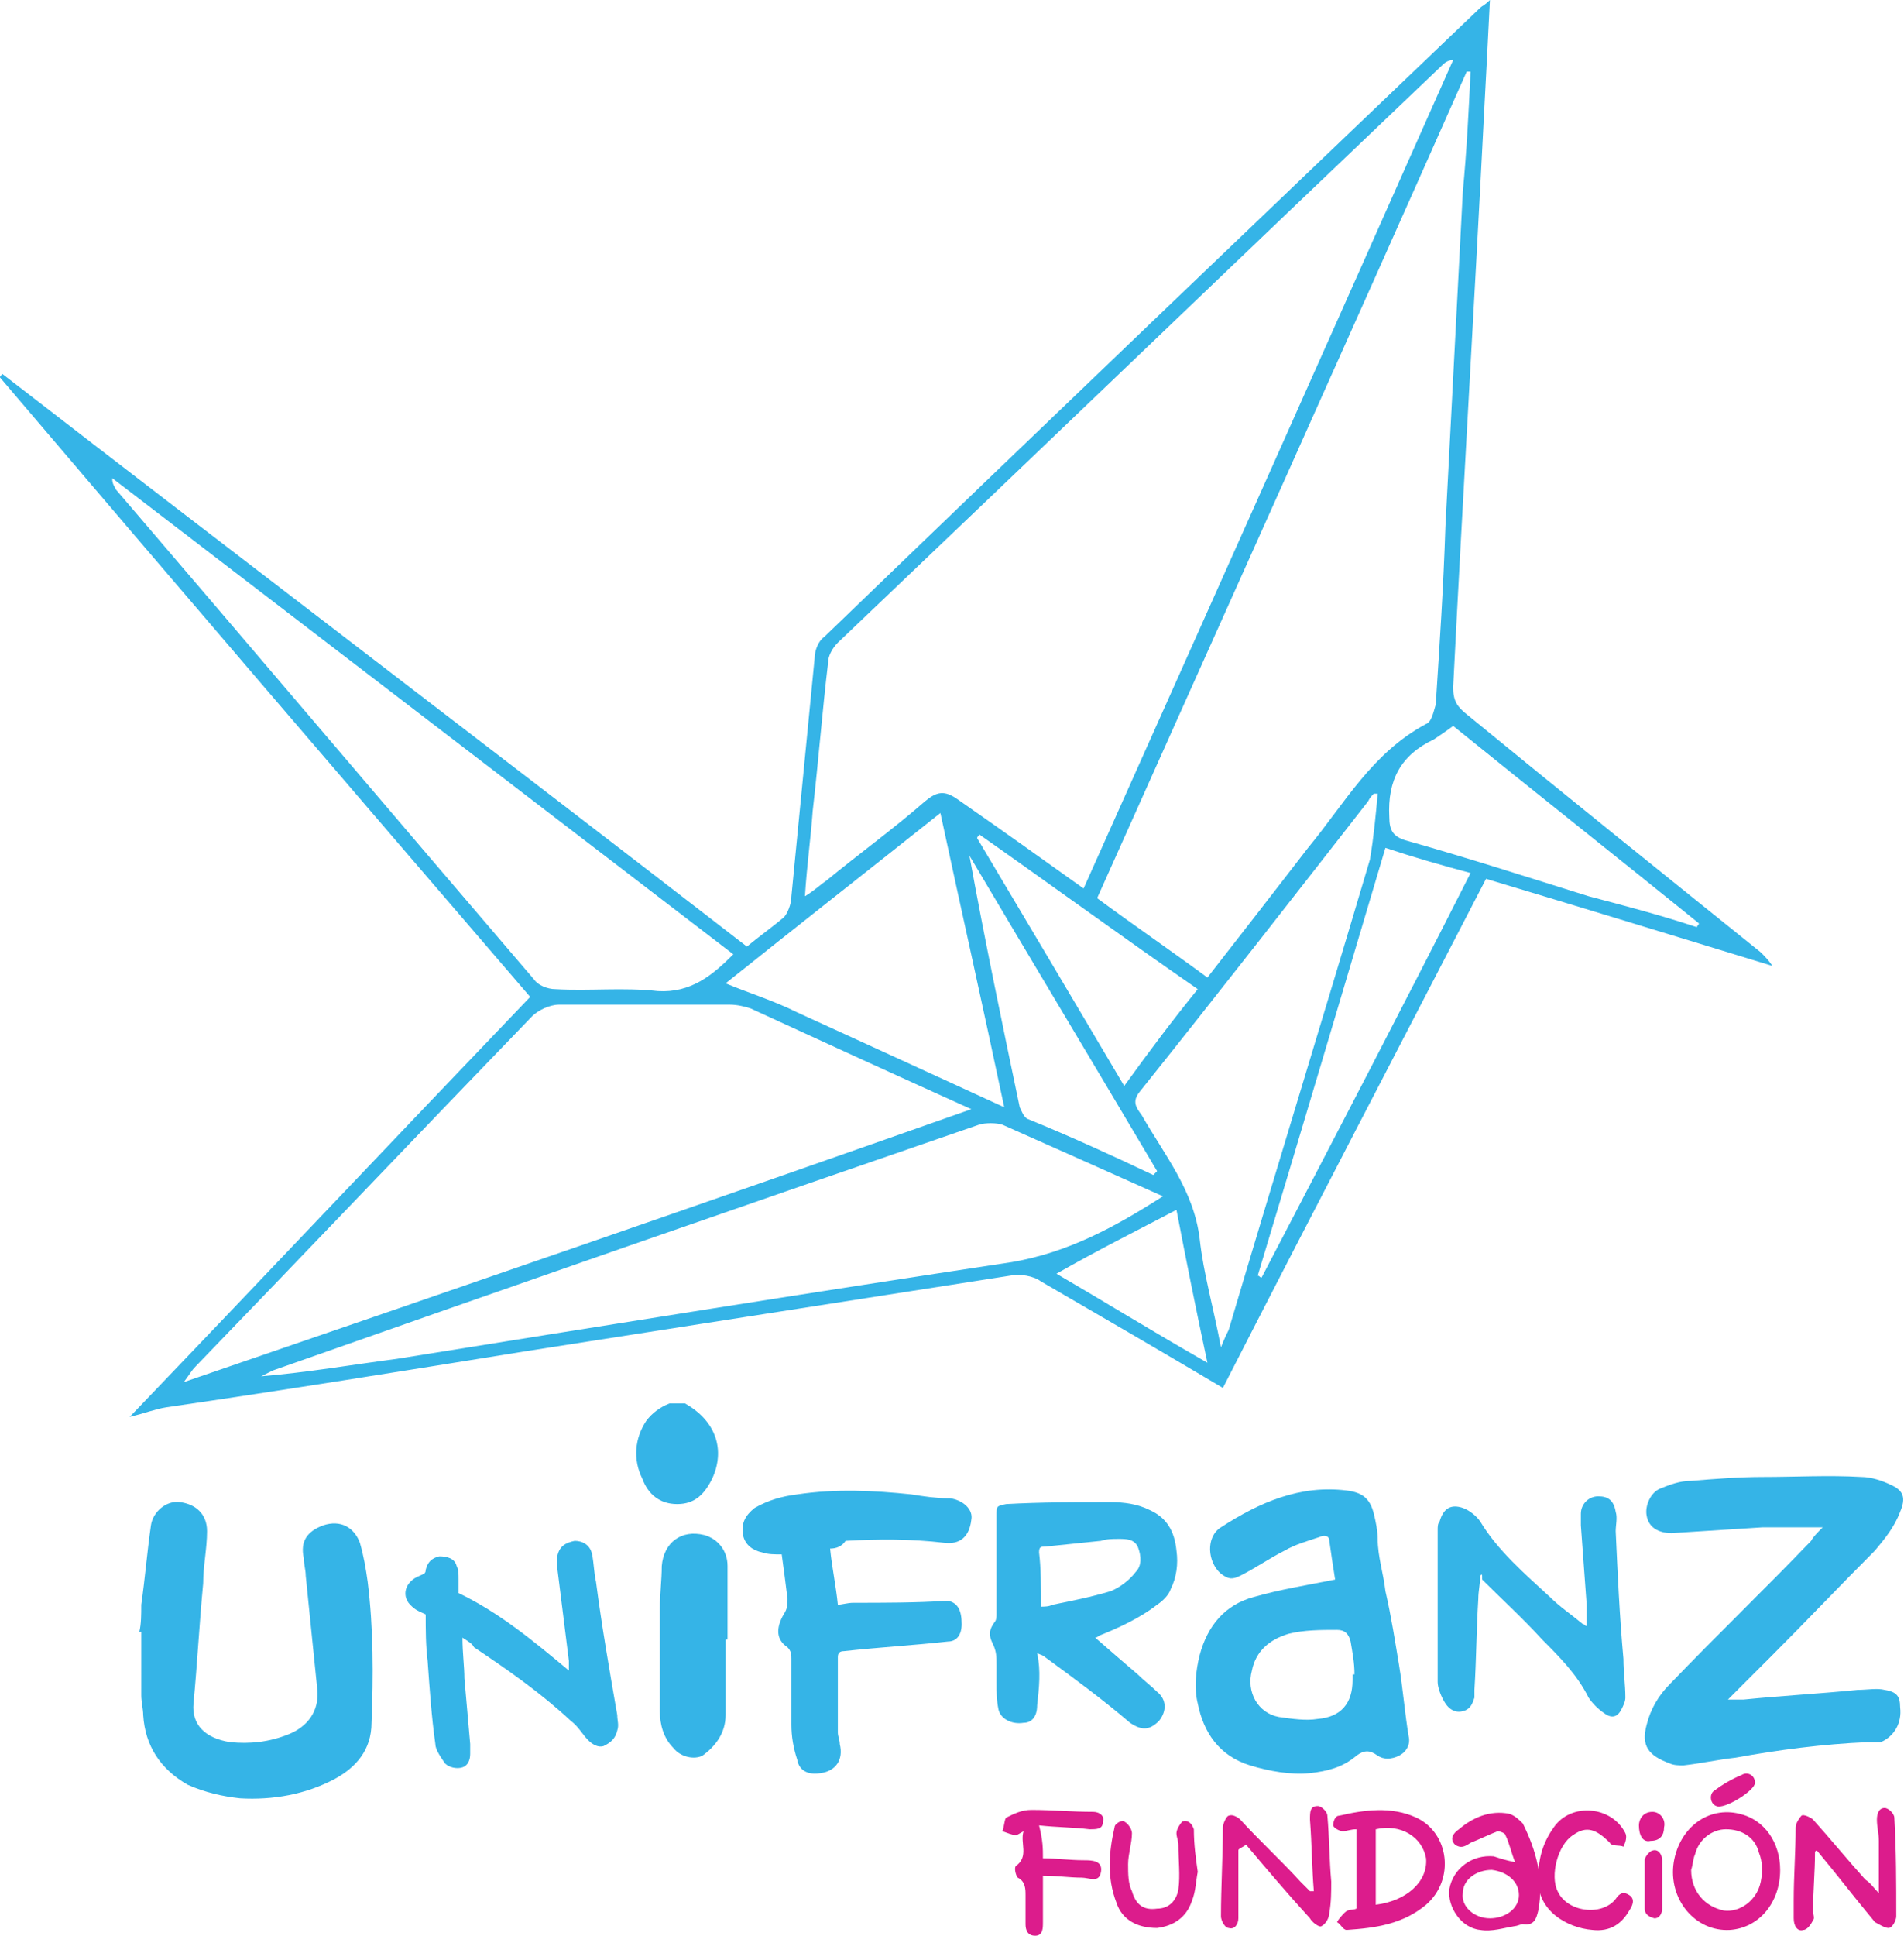 <?xml version="1.0" encoding="utf-8"?>
<!-- Generator: Adobe Illustrator 27.0.0, SVG Export Plug-In . SVG Version: 6.00 Build 0)  -->
<svg version="1.1" id="Capa_1" xmlns="http://www.w3.org/2000/svg" xmlns:xlink="http://www.w3.org/1999/xlink" x="0px" y="0px"
	 viewBox="0 0 98.4 100" style="enable-background:new 0 0 98.4 100;" xml:space="preserve">
<style type="text/css">
	.st0{fill:#FFFFFF;}
	.st1{fill-rule:evenodd;clip-rule:evenodd;fill:#FFFFFF;}
	.st2{fill-rule:evenodd;clip-rule:evenodd;fill:#35B4E7;}
	.st3{fill-rule:evenodd;clip-rule:evenodd;fill:#DC1C8C;}
</style>
<g>
	<g>
		<path class="st2" d="M7.2,84.3c0.1-0.4,0.1-0.9,0.1-1.4c0.2-1.4,0.3-2.7,0.5-4.1c0.1-0.7,0.8-1.3,1.5-1.2c0.8,0.1,1.4,0.6,1.4,1.5
			c0,0.9-0.2,1.8-0.2,2.7c-0.2,2.1-0.3,4.1-0.5,6.2c-0.1,1.1,0.6,1.8,1.9,2c1,0.1,2,0,3-0.4c1-0.4,1.6-1.2,1.5-2.3
			c-0.2-2-0.4-3.9-0.6-5.9c0-0.3-0.1-0.6-0.1-0.9c-0.2-0.9,0.2-1.4,1-1.7c0.9-0.3,1.6,0.1,1.9,0.9c0.2,0.7,0.3,1.3,0.4,2
			c0.3,2.4,0.3,4.9,0.2,7.3c0,1.4-0.8,2.3-1.9,2.9c-1.5,0.8-3.2,1.1-4.9,1c-0.9-0.1-1.8-0.3-2.7-0.7c-1.4-0.8-2.2-2-2.3-3.6
			c0-0.3-0.1-0.7-0.1-1V84.3z"/>
		<path class="st2" d="M35.4,72.5c1.6,0.9,2.1,2.4,1.4,3.9c-0.4,0.8-0.9,1.3-1.8,1.3c-0.9,0-1.5-0.5-1.8-1.3c-0.5-1-0.4-2.1,0.2-3
			c0.3-0.4,0.7-0.7,1.2-0.9H35.4z"/>
		<path class="st2" d="M94.2,78.9c-1.1,0-2.1,0-3.1,0c-1.6,0.1-3.1,0.2-4.7,0.3c-0.7,0-1.2-0.3-1.3-0.9c-0.1-0.5,0.2-1.2,0.7-1.4
			c0.5-0.2,1-0.4,1.6-0.4c1.2-0.1,2.5-0.2,3.7-0.2c1.7,0,3.4-0.1,5.1,0c0.5,0,1.1,0.2,1.5,0.4c0.7,0.3,0.8,0.7,0.5,1.4
			c-0.3,0.8-0.8,1.4-1.3,2c-1.8,1.8-3.5,3.6-5.3,5.4c-0.7,0.7-1.5,1.5-2.3,2.3c0.3,0,0.6,0,0.8,0c2-0.2,3.9-0.3,5.9-0.5
			c0.5,0,1-0.1,1.4,0c0.6,0.1,0.8,0.3,0.8,0.9c0.1,0.8-0.3,1.5-1,1.8C97,90,96.7,90,96.5,90c-2.3,0.1-4.6,0.4-6.8,0.8
			c-0.9,0.1-1.8,0.3-2.7,0.4c-0.2,0-0.5,0-0.7-0.1c-1.1-0.4-1.5-0.9-1.2-2c0.2-0.8,0.6-1.5,1.2-2.1c2.4-2.5,4.9-4.9,7.3-7.4
			C93.7,79.4,93.9,79.2,94.2,78.9"/>
		<path class="st2" d="M69,81.6c-0.1-0.6-0.2-1.3-0.3-2c0-0.3-0.3-0.3-0.5-0.2c-0.6,0.2-1.3,0.4-1.8,0.7c-0.8,0.4-1.5,0.9-2.3,1.3
			c-0.4,0.2-0.6,0.2-1-0.1c-0.7-0.6-0.8-1.9,0-2.4c2-1.3,4.1-2.2,6.5-1.9c0.8,0.1,1.2,0.4,1.4,1.2c0.1,0.4,0.2,0.9,0.2,1.3
			c0,0.9,0.3,1.8,0.4,2.7c0.3,1.3,0.5,2.6,0.7,3.8c0.2,1.2,0.3,2.5,0.5,3.7c0.1,0.4-0.1,0.8-0.5,1c-0.4,0.2-0.8,0.2-1.1,0
			c-0.4-0.3-0.7-0.3-1.1,0c-0.7,0.6-1.5,0.8-2.4,0.9c-1,0.1-2.1-0.1-3.1-0.4c-1.6-0.5-2.4-1.7-2.7-3.2c-0.2-0.8-0.1-1.7,0.1-2.5
			c0.4-1.5,1.3-2.6,2.8-3C66.2,82.1,67.5,81.9,69,81.6 M70,86.5C70,86.5,70,86.5,70,86.5c0-0.6-0.1-1.1-0.2-1.7
			c-0.1-0.4-0.3-0.6-0.7-0.6c-0.8,0-1.7,0-2.5,0.2c-1,0.3-1.7,0.9-1.9,1.9c-0.3,1.1,0.3,2.2,1.4,2.4c0.7,0.1,1.4,0.2,2,0.1
			c1.2-0.1,1.8-0.8,1.8-2V86.5"/>
		<path class="st2" d="M42.9,80c0.1,1,0.3,1.9,0.4,2.9c0.2,0,0.5-0.1,0.8-0.1c1.6,0,3.2,0,4.8-0.1c0,0,0,0,0.1,0
			c0.5,0.1,0.7,0.5,0.7,1.2c0,0.6-0.3,0.9-0.7,0.9c-1.8,0.2-3.6,0.3-5.4,0.5c-0.2,0-0.3,0.1-0.3,0.3c0,1.3,0,2.6,0,3.9
			c0,0.2,0.1,0.4,0.1,0.6c0.2,0.8-0.2,1.4-1,1.5c-0.6,0.1-1.1-0.1-1.2-0.7c-0.2-0.6-0.3-1.2-0.3-1.8c0-1.1,0-2.3,0-3.4
			c0-0.2,0-0.4-0.2-0.6c-0.6-0.4-0.6-1-0.2-1.7c0.2-0.3,0.2-0.5,0.2-0.8c-0.1-0.8-0.2-1.6-0.3-2.3c-0.4,0-0.7,0-1-0.1
			c-0.5-0.1-0.9-0.4-1-0.9c-0.1-0.6,0.1-1,0.6-1.4c0.7-0.4,1.4-0.6,2.2-0.7c2-0.3,4-0.2,5.9,0c0.6,0.1,1.3,0.2,1.9,0.2
			c0,0,0.1,0,0.1,0c0.7,0.1,1.2,0.6,1.1,1.1c-0.1,0.9-0.6,1.3-1.4,1.2c-1.7-0.2-3.4-0.2-5.1-0.1C43.5,79.9,43.2,80,42.9,80"/>
		<path class="st2" d="M56.6,84.6c0.8,0.7,1.5,1.3,2.2,1.9c0.3,0.3,0.7,0.6,1,0.9c0.5,0.4,0.5,1,0.1,1.5c-0.5,0.5-0.9,0.5-1.5,0.1
			c-1.4-1.2-2.9-2.3-4.4-3.4c-0.1-0.1-0.2-0.1-0.4-0.2c0.2,0.9,0.1,1.8,0,2.7c0,0.6-0.3,0.9-0.7,0.9c-0.6,0.1-1.2-0.2-1.3-0.7
			c-0.1-0.5-0.1-0.9-0.1-1.4c0-0.3,0-0.6,0-0.9c0-0.4,0-0.7-0.2-1.1c-0.2-0.4-0.2-0.7,0.1-1.1c0.1-0.1,0.1-0.3,0.1-0.4
			c0-1.7,0-3.4,0-5.1c0-0.5,0-0.5,0.5-0.6c1.8-0.1,3.6-0.1,5.4-0.1c0.7,0,1.4,0.1,2,0.4c0.9,0.4,1.3,1.1,1.4,2.1
			c0.1,0.7,0,1.4-0.3,2c-0.1,0.3-0.4,0.6-0.7,0.8c-0.9,0.7-2,1.2-3,1.6C56.8,84.5,56.7,84.6,56.6,84.6 M53.8,83c0.2,0,0.4,0,0.6-0.1
			c1-0.2,2-0.4,3-0.7c0.5-0.2,1-0.6,1.3-1c0.3-0.3,0.3-0.8,0.1-1.3c-0.2-0.4-0.6-0.4-1-0.4c-0.3,0-0.6,0-0.9,0.1
			c-1,0.1-1.9,0.2-2.9,0.3c-0.2,0-0.3,0-0.3,0.3C53.8,81,53.8,82,53.8,83"/>
		<path class="st2" d="M23.9,84.6c0,0.8,0.1,1.5,0.1,2.1c0.1,1.1,0.2,2.3,0.3,3.4c0,0.2,0,0.4,0,0.5c0,0.3-0.1,0.6-0.4,0.7
			c-0.3,0.1-0.7,0-0.9-0.2c-0.2-0.3-0.5-0.7-0.5-1c-0.2-1.4-0.3-2.9-0.4-4.3c-0.1-0.8-0.1-1.6-0.1-2.4c-0.2-0.1-0.5-0.2-0.7-0.4
			c-0.6-0.5-0.4-1.3,0.4-1.6c0.2-0.1,0.3-0.1,0.3-0.3c0.1-0.4,0.3-0.6,0.7-0.7c0.4,0,0.8,0.1,0.9,0.5c0.1,0.2,0.1,0.4,0.1,0.7
			c0,0.2,0,0.5,0,0.7c2.1,1,3.9,2.5,5.7,4c0-0.2,0-0.3,0-0.5c-0.2-1.6-0.4-3.2-0.6-4.8c0-0.2,0-0.4,0-0.6c0.1-0.5,0.4-0.7,0.9-0.8
			c0.4,0,0.8,0.2,0.9,0.7c0.1,0.5,0.1,1,0.2,1.4c0.3,2.3,0.7,4.6,1.1,6.9c0,0.3,0.1,0.5,0,0.8c-0.1,0.4-0.3,0.6-0.7,0.8
			c-0.3,0.1-0.6-0.1-0.8-0.3c-0.3-0.3-0.5-0.7-0.9-1c-1.5-1.4-3.2-2.6-5-3.8C24.4,84.9,24.2,84.8,23.9,84.6"/>
		<path class="st2" d="M76.5,81.4c0,0.4-0.1,0.8-0.1,1.2c-0.1,1.6-0.1,3.1-0.2,4.7c0,0.1,0,0.3,0,0.4c-0.1,0.3-0.2,0.6-0.6,0.7
			c-0.4,0.1-0.7-0.1-0.9-0.4c-0.2-0.3-0.4-0.8-0.4-1.1c0-1.8,0-3.6,0-5.3c0-0.9,0-1.7,0-2.6c0-0.1,0-0.3,0.1-0.4
			c0.2-0.7,0.6-0.9,1.2-0.7c0.3,0.1,0.7,0.4,0.9,0.7c0.9,1.5,2.3,2.7,3.6,3.9c0.5,0.5,1.1,0.9,1.7,1.4c0.1,0,0.1,0.1,0.2,0.1
			c0-0.4,0-0.8,0-1.1c-0.1-1.4-0.2-2.7-0.3-4.1c0-0.2,0-0.4,0-0.6c0-0.5,0.4-0.9,0.9-0.9c0.5,0,0.8,0.2,0.9,0.8c0.1,0.3,0,0.7,0,1
			c0.1,2.2,0.2,4.4,0.4,6.6c0,0.7,0.1,1.3,0.1,2c0,0.2-0.1,0.4-0.2,0.6c-0.2,0.4-0.5,0.5-0.9,0.2c-0.3-0.2-0.6-0.5-0.8-0.8
			c-0.6-1.2-1.5-2.1-2.4-3c-1-1.1-2.1-2.1-3.1-3.1C76.6,81.3,76.6,81.3,76.5,81.4"/>
		<path class="st2" d="M37.5,84.7c0,1.3,0,2.6,0,3.9c0,0.9-0.5,1.6-1.2,2.1c-0.4,0.2-1.1,0.1-1.5-0.4c-0.5-0.5-0.7-1.2-0.7-1.9
			c0-1.8,0-3.6,0-5.3c0-0.7,0.1-1.5,0.1-2.2c0.1-1.2,1-1.9,2.2-1.6c0.7,0.2,1.2,0.8,1.2,1.6V84.7"/>
	</g>
	<g>
		<path class="st3" d="M64,95.6v2.2c0,0.4,0,0.9,0,1.3c0,0.3-0.2,0.6-0.5,0.5c-0.2,0-0.4-0.4-0.4-0.6c0-1.5,0.1-3.1,0.1-4.6
			c0-0.2,0.2-0.6,0.3-0.6c0.2-0.1,0.5,0.1,0.6,0.2c1,1.1,2.1,2.1,3.1,3.2c0.2,0.2,0.3,0.3,0.5,0.5c0.1,0,0.1,0,0.2,0
			c-0.1-1.2-0.1-2.4-0.2-3.7c0-0.4,0-0.7,0.4-0.7c0.2,0,0.5,0.3,0.5,0.5c0.1,1.1,0.1,2.3,0.2,3.4c0,0.5,0,1.1-0.1,1.6
			c0,0.3-0.2,0.6-0.4,0.7c-0.1,0.1-0.5-0.2-0.6-0.4c-1.1-1.2-2.2-2.5-3.3-3.8C64.1,95.5,64,95.5,64,95.6"/>
		<path class="st3" d="M70.1,98.6v-4.1c-0.3,0-0.5,0.1-0.7,0.1c-0.2,0-0.5-0.2-0.5-0.3c0-0.2,0.1-0.5,0.3-0.5c1.3-0.3,2.7-0.5,4,0.1
			c1.7,0.8,2,3.2,0.5,4.5c-1.2,1-2.6,1.2-4.1,1.3c-0.2,0-0.3-0.3-0.5-0.4c0.1-0.2,0.3-0.4,0.4-0.5C69.7,98.6,69.9,98.7,70.1,98.6
			 M71.1,98.4c1.6-0.2,2.7-1.2,2.6-2.4c-0.2-1.1-1.3-1.8-2.6-1.5V98.4z"/>
		<path class="st3" d="M97.1,97.8c0-1,0-1.8,0-2.7c0-0.4-0.1-0.7-0.1-1.1c0-0.3,0.1-0.6,0.4-0.6c0.2,0,0.5,0.3,0.5,0.5
			C98,95.6,98,97.3,98,99c0,0.2-0.2,0.6-0.4,0.6c-0.2,0-0.5-0.2-0.7-0.3c-1-1.2-2-2.5-3-3.7c0,0-0.1,0-0.1,0.1c0,1-0.1,2-0.1,3
			c0,0.2,0.1,0.4,0,0.5c-0.1,0.2-0.3,0.5-0.5,0.5c-0.3,0.1-0.5-0.2-0.5-0.6c0-0.3,0-0.6,0-0.9c0-1.3,0.1-2.5,0.1-3.8
			c0-0.2,0.2-0.5,0.3-0.6c0.1-0.1,0.5,0.1,0.6,0.2c0.9,1,1.8,2.1,2.7,3.1C96.7,97.3,96.8,97.5,97.1,97.8"/>
		<path class="st3" d="M92,96.6c0,1.7-1.1,3-2.6,3.1c-1.8,0.1-3.2-1.6-2.9-3.5c0.3-1.8,1.8-2.9,3.4-2.5C91.2,94,92,95.2,92,96.6
			 M87.4,96.6c0,1.1,0.7,1.9,1.7,2.1c0.8,0.1,1.7-0.5,1.9-1.5c0.1-0.5,0.1-1-0.1-1.5c-0.2-0.8-0.9-1.2-1.7-1.2
			c-0.7,0-1.4,0.5-1.6,1.3C87.5,96,87.5,96.3,87.4,96.6"/>
		<path class="st3" d="M78.3,96.2c-0.2-0.5-0.3-1-0.5-1.4c0-0.1-0.3-0.2-0.4-0.2c-0.5,0.2-0.9,0.4-1.4,0.6c-0.3,0.2-0.5,0.3-0.8,0.1
			c-0.3-0.3-0.1-0.6,0.2-0.8c0.7-0.6,1.6-1,2.6-0.8c0.3,0.1,0.5,0.3,0.7,0.5c0.7,1.4,1.1,2.9,0.8,4.5c-0.1,0.4-0.2,0.8-0.8,0.7
			c-0.1,0-0.3,0.1-0.4,0.1c-0.6,0.1-1.2,0.3-1.8,0.2c-1-0.1-1.7-1.2-1.6-2.1c0.2-1.1,1.2-1.8,2.3-1.7C77.5,96,77.8,96.1,78.3,96.2
			 M77,99.1c0.8,0,1.5-0.5,1.5-1.2c0-0.7-0.6-1.2-1.4-1.3c-0.8,0-1.5,0.5-1.5,1.2C75.5,98.5,76.2,99.1,77,99.1"/>
		<path class="st3" d="M53.9,96c0.7,0,1.4,0.1,2.1,0.1c0.4,0,1,0,0.9,0.6c-0.1,0.6-0.6,0.3-1,0.3c-0.6,0-1.3-0.1-2-0.1
			c0,0.8,0,1.6,0,2.4c0,0.3,0,0.7-0.4,0.7c-0.4,0-0.5-0.3-0.5-0.6c0-0.5,0-1,0-1.5c0-0.3,0-0.7-0.4-0.9c-0.1-0.1-0.2-0.5-0.1-0.6
			c0.7-0.5,0.2-1.2,0.4-1.8c-0.2,0.1-0.3,0.2-0.4,0.2c-0.2,0-0.4-0.1-0.7-0.2c0.1-0.2,0.1-0.6,0.2-0.7c0.4-0.2,0.8-0.4,1.3-0.4
			c1.1,0,2.1,0.1,3.2,0.1c0.3,0,0.6,0.2,0.5,0.5c0,0.4-0.3,0.4-0.7,0.4c-0.8-0.1-1.7-0.1-2.6-0.2C53.9,95.1,53.9,95.5,53.9,96"/>
		<path class="st3" d="M79.5,97c0-1.1,0.3-1.9,0.8-2.6c0.9-1.3,3-1.1,3.7,0.3c0.1,0.2,0,0.5-0.1,0.7c-0.2-0.1-0.6,0-0.7-0.2
			c-0.7-0.7-1.2-0.9-1.9-0.4c-0.8,0.5-1.2,2.1-0.8,2.9c0.5,1.1,2.3,1.3,3,0.4c0.2-0.3,0.4-0.4,0.7-0.2c0.3,0.2,0.2,0.5,0,0.8
			c-0.4,0.7-1,1.1-1.9,1C81,99.6,79.4,98.7,79.5,97"/>
		<path class="st3" d="M61.9,96.7c-0.1,0.5-0.1,1-0.3,1.5c-0.3,0.9-1,1.3-1.8,1.4c-1,0-1.8-0.4-2.1-1.3c-0.5-1.3-0.4-2.6-0.1-3.9
			c0-0.2,0.4-0.4,0.5-0.3c0.2,0.1,0.4,0.4,0.4,0.6c0,0.5-0.2,1.1-0.2,1.6c0,0.5,0,1,0.2,1.4c0.2,0.7,0.6,1,1.3,0.9
			c0.6,0,1-0.4,1.1-1c0.1-0.7,0-1.5,0-2.3c0-0.2-0.1-0.4-0.1-0.6c0-0.2,0.2-0.5,0.3-0.6c0.3-0.1,0.5,0.1,0.6,0.4
			C61.7,95.3,61.8,96,61.9,96.7"/>
		<path class="st3" d="M85.9,97.3c0,0.4,0,0.9,0,1.3c0,0.2-0.1,0.5-0.4,0.5C85.1,99,85,98.8,85,98.6c0-0.8,0-1.7,0-2.5
			c0-0.2,0.3-0.5,0.4-0.5c0.3-0.1,0.5,0.2,0.5,0.5C85.9,96.5,85.9,96.9,85.9,97.3"/>
		<path class="st3" d="M90.7,92.1c0,0.4-1.6,1.4-2,1.2c-0.3-0.1-0.4-0.6-0.1-0.8c0.4-0.3,0.9-0.6,1.4-0.8
			C90.3,91.5,90.7,91.7,90.7,92.1"/>
	</g>
	<path class="st3" d="M84.7,94.3c0-0.3,0.2-0.7,0.7-0.7c0.4,0,0.7,0.4,0.6,0.8c0,0.4-0.2,0.7-0.7,0.7C84.9,95.2,84.7,94.8,84.7,94.3
		"/>
	<path class="st2" d="M77,0c-0.1,2.1-0.2,3.9-0.3,5.8c-0.5,9.9-1.1,19.8-1.6,29.7c0,0.7,0.2,1,0.7,1.4C80.8,41,85.9,45.1,91,49.2
		c0.2,0.2,0.4,0.4,0.6,0.7c-4.9-1.5-9.8-3-14.8-4.5c-4.5,8.7-9.1,17.5-13.6,26.3c-3.2-1.9-6.3-3.7-9.4-5.5c-0.4-0.3-1.1-0.4-1.6-0.3
		c-8.3,1.3-16.7,2.6-25,3.9c-6.2,1-12.4,2-18.6,2.9C8,72.8,7.5,73,6.7,73.2c7-7.3,13.8-14.5,20.7-21.7C18.2,40.8,9.1,30.2,0,19.5
		c0-0.1,0.1-0.1,0.1-0.2C12.9,29.2,25.8,39,38.6,48.9c0.6-0.5,1.3-1,1.9-1.5c0.2-0.2,0.4-0.7,0.4-1.1c0.4-4.1,0.8-8.2,1.2-12.3
		c0-0.4,0.2-0.9,0.5-1.1C53.9,22,65.2,11.2,76.5,0.4C76.6,0.3,76.7,0.3,77,0 M56,45.9c6.4-14.3,12.8-28.6,19.1-42.8
		c-0.3,0-0.5,0.2-0.6,0.3c-10.4,9.9-20.8,19.9-31.2,29.8c-0.3,0.3-0.5,0.7-0.5,1c-0.3,2.5-0.5,5.1-0.8,7.7c-0.1,1.4-0.3,2.8-0.4,4.4
		c0.5-0.3,0.8-0.6,1.1-0.8c1.7-1.4,3.5-2.7,5.1-4.1c0.6-0.5,1-0.6,1.7-0.1C51.8,42.9,53.9,44.4,56,45.9 M76,3.7c-0.1,0-0.2,0-0.2,0
		c-6.3,14.2-12.7,28.4-19.1,42.7c1.9,1.4,3.8,2.7,5.7,4.1c1.8-2.3,3.5-4.5,5.2-6.7c1.9-2.3,3.3-4.9,6.1-6.4c0.3-0.1,0.4-0.7,0.5-1
		c0.2-3.1,0.4-6.1,0.5-9.2c0.3-5.8,0.6-11.5,0.9-17.3C75.8,7.8,75.9,5.8,76,3.7 M50.2,57.3c-4-1.8-7.7-3.5-11.4-5.2
		c-0.3-0.1-0.7-0.2-1.1-0.2c-2.9,0-5.9,0-8.8,0c-0.5,0-1.1,0.3-1.4,0.6c-5.8,6-11.6,12.1-17.4,18.1c-0.2,0.2-0.3,0.4-0.6,0.8
		C23.2,66.7,36.6,62.1,50.2,57.3 M60.1,61.8c-2.9-1.3-5.6-2.5-8.3-3.7c-0.3-0.1-0.9-0.1-1.2,0c-12.2,4.2-24.3,8.4-36.5,12.7
		c-0.2,0.1-0.4,0.2-0.6,0.3c2.4-0.2,4.7-0.6,7-0.9c10.6-1.7,21.2-3.4,31.8-5C55.2,64.7,57.6,63.4,60.1,61.8 M37.9,49.3
		C27.2,41.1,16.5,32.9,5.8,24.7c0,0.3,0.1,0.4,0.2,0.6c7.2,8.4,14.4,16.9,21.6,25.3c0.2,0.3,0.7,0.5,1.1,0.5
		c1.8,0.1,3.5-0.1,5.3,0.1C35.7,51.3,36.8,50.4,37.9,49.3 M71.2,41C71.1,41,71,41,71,41c-0.1,0.1-0.2,0.2-0.3,0.4
		c-3.9,5-7.8,10-11.8,15c-0.4,0.5-0.2,0.8,0.1,1.2c1.2,2.1,2.7,3.9,3,6.4c0.2,1.8,0.7,3.5,1.1,5.6c0.2-0.5,0.3-0.7,0.4-0.9
		c2.4-8.1,4.9-16.2,7.3-24.3C71,43.2,71.1,42.1,71.2,41 M51.9,57.2C50.8,52,49.7,47.1,48.6,42c-3.9,3.1-7.6,6-11.1,8.8
		c1.2,0.5,2.5,0.9,3.7,1.5C44.7,53.9,48.2,55.5,51.9,57.2 M87.7,47.9c0-0.1,0.1-0.1,0.1-0.2c-4.2-3.4-8.5-6.8-12.7-10.2
		c-0.4,0.3-0.7,0.5-1,0.7c-1.7,0.8-2.4,2.1-2.3,4c0,0.7,0.2,1,0.8,1.2c3.2,0.9,6.3,1.9,9.5,2.9C84,46.8,85.9,47.3,87.7,47.9
		 M71.6,43.8c-2.2,7.4-4.4,14.8-6.6,22.1c0.1,0,0.1,0.1,0.2,0.1c3.6-6.9,7.2-13.8,10.8-20.9C74.5,44.7,73.1,44.3,71.6,43.8
		 M61.9,51.1c-3.9-2.7-7.6-5.4-11.3-8c0,0.1-0.1,0.1-0.1,0.2c2.5,4.2,5,8.4,7.6,12.8C59.4,54.3,60.6,52.7,61.9,51.1 M59.6,60.7
		c0.1-0.1,0.1-0.1,0.2-0.2c-3.2-5.4-6.5-10.9-9.7-16.3c0.8,4.4,1.7,8.7,2.6,13c0.1,0.2,0.2,0.5,0.4,0.6
		C55.3,58.7,57.5,59.7,59.6,60.7 M54.6,65.8c2.4,1.4,5,3,7.8,4.6c-0.6-2.8-1.1-5.3-1.6-7.9C58.7,63.6,56.7,64.6,54.6,65.8"/>
</g>
</svg>
